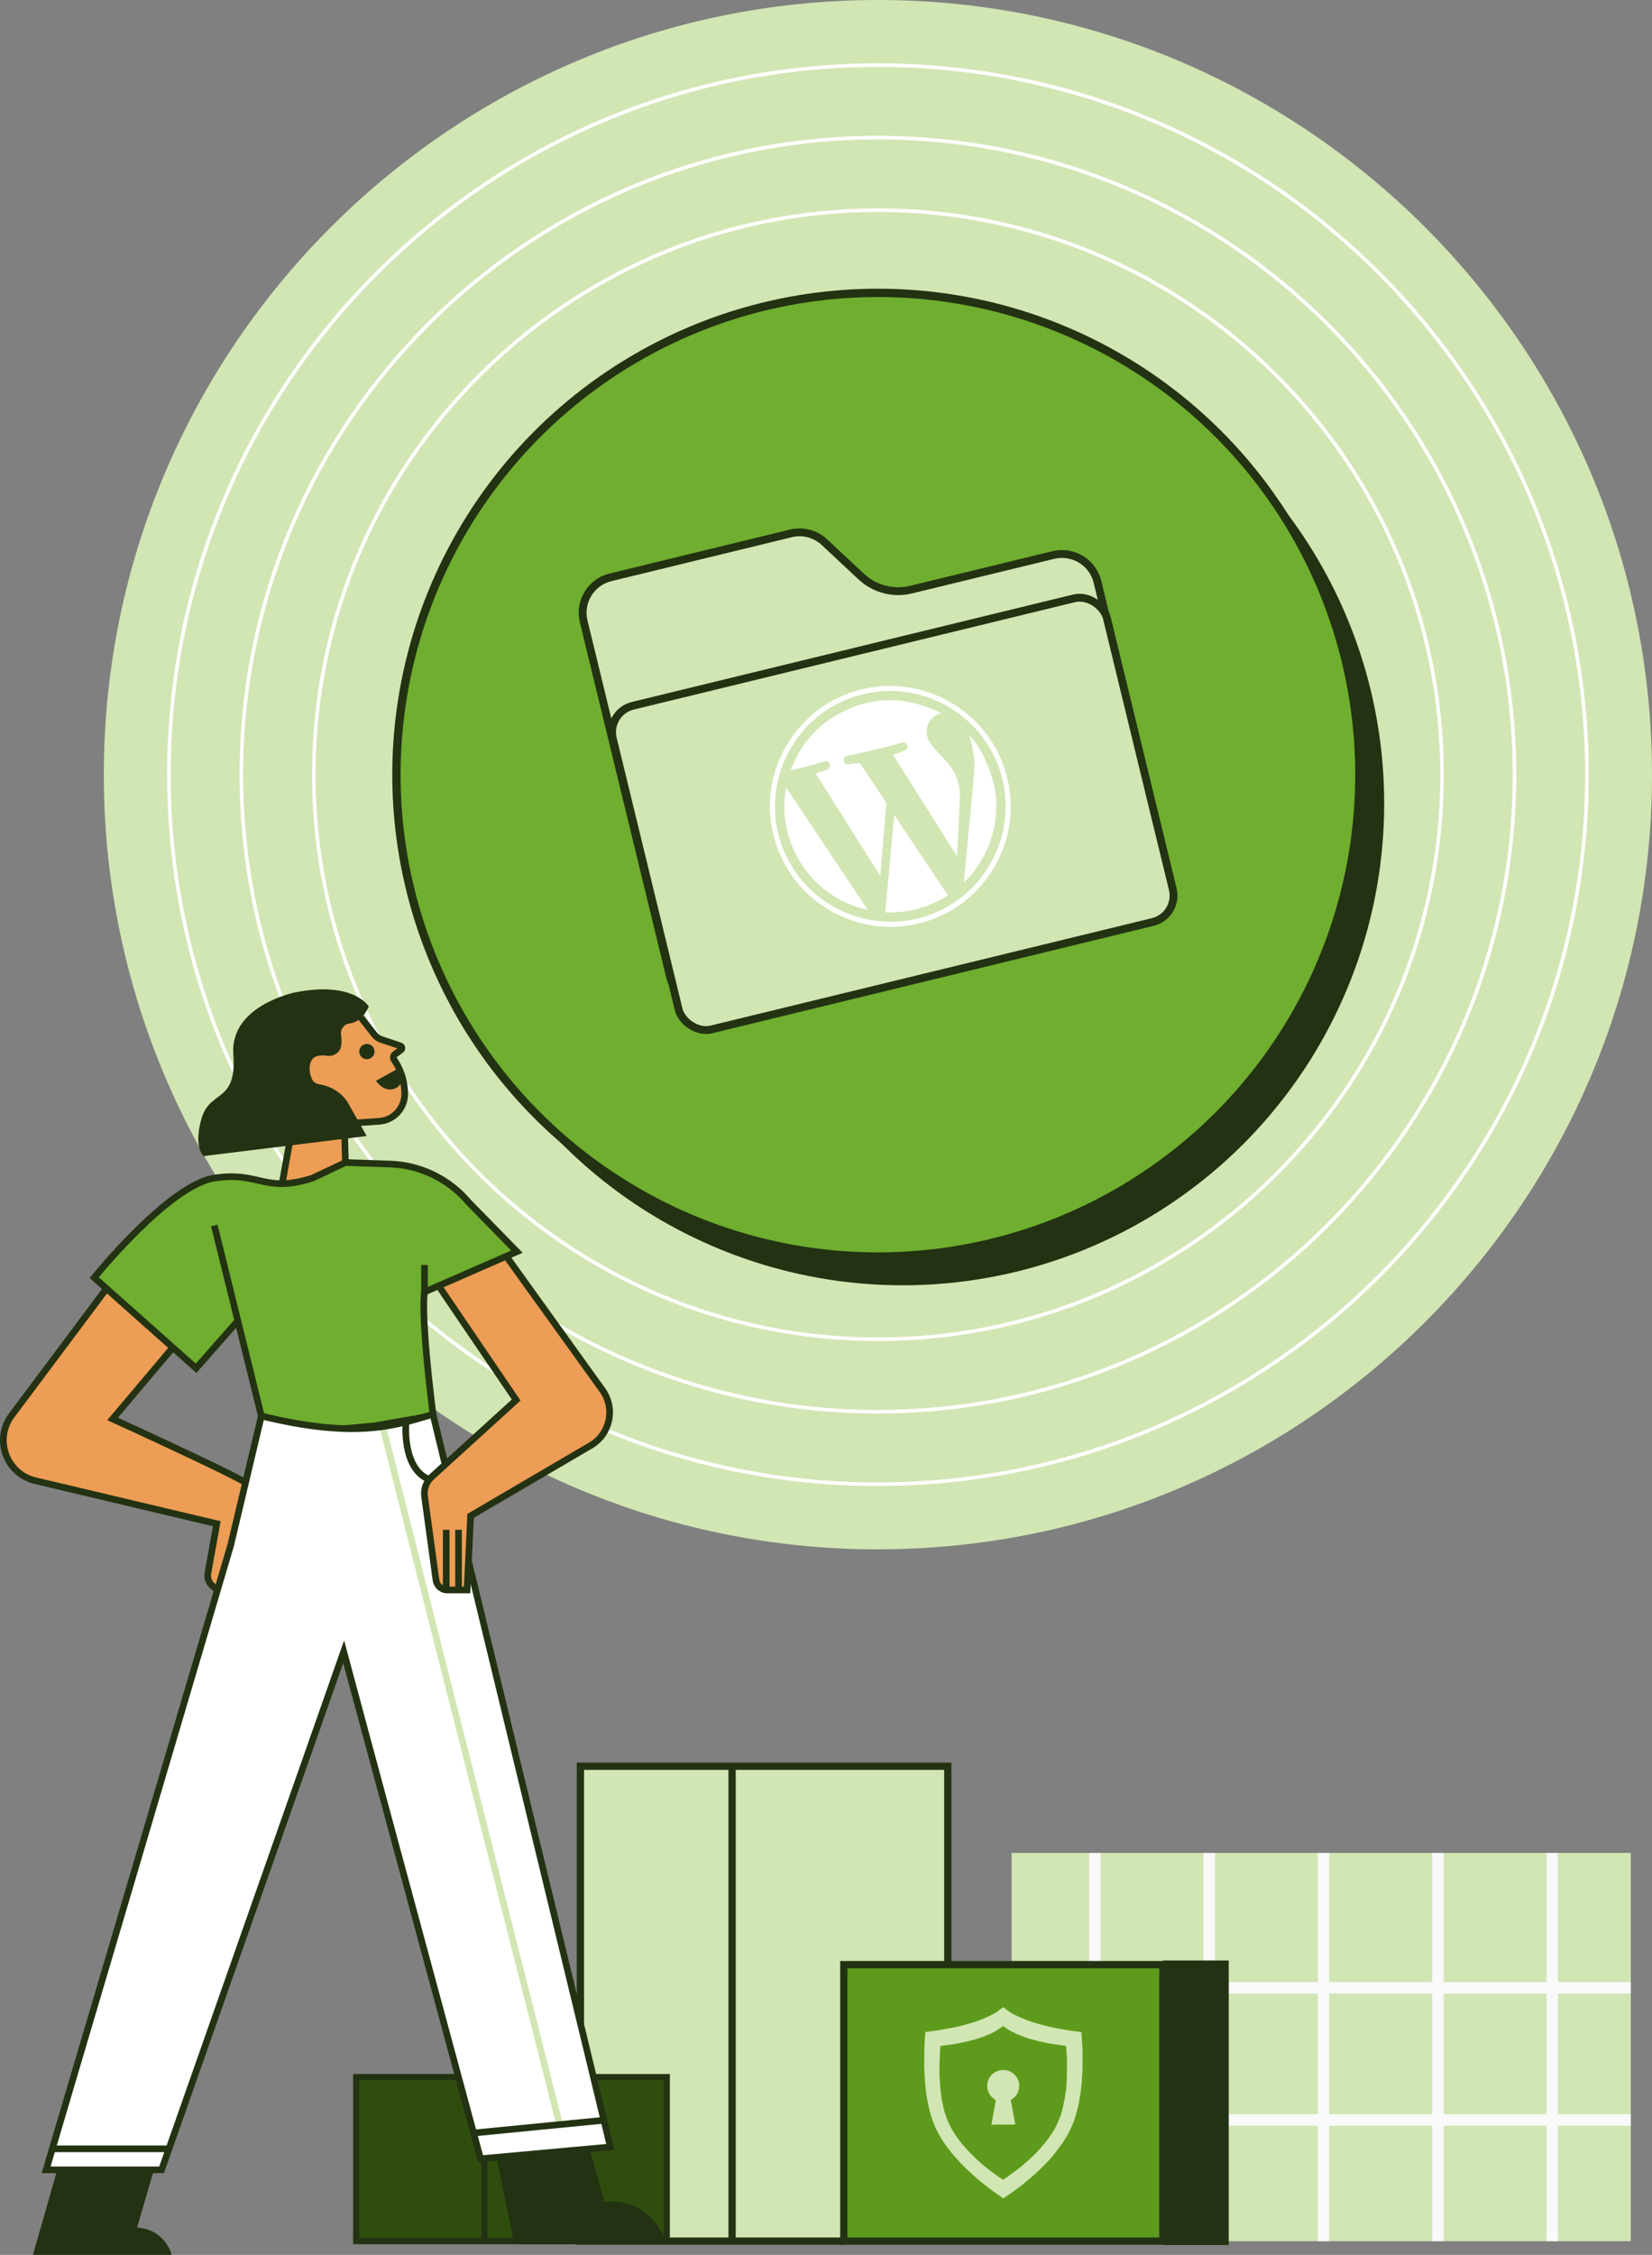 <?xml version="1.0" encoding="UTF-8"?>
<svg xmlns="http://www.w3.org/2000/svg" id="Layer_2" data-name="Layer 2" viewBox="0 0 315.83 430.77">
  <rect x="0" y="0" width="315.83" height="430.77" fill="#808080" stroke="none"/>
  <defs>
    <style>
      .cls-1 {
        stroke-width: .8px;
      }

      .cls-1, .cls-2, .cls-3, .cls-4, .cls-5, .cls-6 {
        stroke: #233212;
      }

      .cls-1, .cls-2, .cls-3, .cls-4, .cls-5, .cls-6, .cls-7, .cls-8, .cls-9, .cls-10 {
        stroke-miterlimit: 10;
      }

      .cls-1, .cls-11 {
        fill: #fff;
      }

      .cls-2 {
        stroke-width: 1.39px;
      }

      .cls-2, .cls-4, .cls-5, .cls-7, .cls-8, .cls-9, .cls-10 {
        fill: none;
      }

      .cls-3 {
        stroke-width: 1.59px;
      }

      .cls-3, .cls-12 {
        fill: #6fae2f;
      }

      .cls-4, .cls-10 {
        stroke-width: 1.27px;
      }

      .cls-5 {
        stroke-width: 1.18px;
      }

      .cls-6 {
        stroke-width: 1.5px;
      }

      .cls-6, .cls-13 {
        fill: #d1e6b3;
      }

      .cls-7 {
        stroke: #f9f9f9;
        stroke-width: 2.19px;
      }

      .cls-14 {
        fill: #5e9b1c;
      }

      .cls-8 {
        stroke-width: .67px;
      }

      .cls-8, .cls-9 {
        stroke: #fff;
      }

      .cls-9 {
        stroke-width: .69px;
      }

      .cls-15 {
        fill: #ed9d55;
      }

      .cls-16 {
        fill: #2f4e0e;
      }

      .cls-10 {
        stroke: #d1e6b3;
      }

      .cls-17 {
        fill: #233212;
      }
    </style>
  </defs>
  <path class="cls-13" d="M167.84,295.99c-81.6,0-147.99-66.39-147.99-147.99S86.23,0,167.84,0s147.99,66.39,147.99,147.99-66.39,147.99-147.99,147.99Z"></path>
  <circle class="cls-17" cx="172.58" cy="153.49" r="92.05"></circle>
  <path class="cls-9" d="M167.84,283.55c-74.74,0-135.55-60.81-135.55-135.55S93.1,12.44,167.84,12.44s135.55,60.81,135.55,135.55-60.81,135.55-135.55,135.55Z"></path>
  <path class="cls-9" d="M167.84,269.7c-67.11,0-121.7-54.6-121.7-121.7S100.73,26.29,167.84,26.29s121.7,54.6,121.7,121.7-54.6,121.7-121.7,121.7Z"></path>
  <path class="cls-9" d="M167.84,255.85c-59.47,0-107.85-48.38-107.85-107.85s48.38-107.85,107.85-107.85,107.85,48.38,107.85,107.85-48.38,107.85-107.85,107.85Z"></path>
  <path class="cls-8" d="M167.84,238.91c-50.13,0-90.91-40.78-90.91-90.91s40.78-90.91,90.91-90.91,90.91,40.78,90.91,90.91-40.78,90.91-90.91,90.91Z"></path>
  <circle class="cls-3" cx="167.84" cy="148" r="92.05"></circle>
  <rect class="cls-13" x="193.4" y="353.98" width="118.37" height="74.18"></rect>
  <line class="cls-7" x1="209.32" y1="353.98" x2="209.32" y2="428.16"></line>
  <line class="cls-7" x1="231.18" y1="353.98" x2="231.18" y2="428.16"></line>
  <line class="cls-7" x1="253.04" y1="353.98" x2="253.04" y2="428.16"></line>
  <line class="cls-7" x1="274.9" y1="353.98" x2="274.9" y2="428.16"></line>
  <line class="cls-7" x1="296.76" y1="353.98" x2="296.76" y2="428.16"></line>
  <line class="cls-7" x1="311.77" y1="405" x2="192.47" y2="405"></line>
  <line class="cls-7" x1="311.77" y1="379.75" x2="192.47" y2="379.75"></line>
  <rect class="cls-17" x="222.32" y="374.53" width="12.59" height="54.36"></rect>
  <rect class="cls-13" x="110.96" y="337.42" width="70.24" height="90.72"></rect>
  <rect class="cls-14" x="161.32" y="375.32" width="61" height="52.82"></rect>
  <line class="cls-2" x1="139.96" y1="337.42" x2="139.96" y2="428.14"></line>
  <polyline class="cls-2" points="161.32 428.14 110.96 428.14 110.96 337.42 181.2 337.42 181.2 375.32"></polyline>
  <rect class="cls-16" x="68.1" y="396.81" width="59.37" height="31.34"></rect>
  <rect class="cls-16" x="92.61" y="396.81" width="34.86" height="31.34"></rect>
  <line class="cls-5" x1="92.61" y1="396.81" x2="92.61" y2="428.14"></line>
  <polyline class="cls-5" points="127.47 428.14 68.1 428.14 68.1 396.81 127.47 396.81 127.47 428.14"></polyline>
  <rect class="cls-2" x="161.32" y="375.32" width="61" height="52.82"></rect>
  <g>
    <path class="cls-12" d="M45.47,252.33l-7.98,9.06-19.48-17.31s14.27-17.68,22.96-19.02c8.69-1.34,9.53,2.97,18.77,0l6.3-2.97,8.53.29c5.82.2,11.27,2.85,15.02,7.3l9.23,9.43-17.66,7.71s-.85,3.66,1.62,23.36c-7.26,2.14-14.54,4.79-32.82.33l-8.99-36.4,4.5,18.2Z"></path>
    <polygon class="cls-1" points="49.96 270.53 42.76 299.76 31.83 336.72 8.82 414.51 30.89 414.51 65.75 314.81 91.86 412.41 116.69 410.15 82.78 270.2 71.6 272.15 62.97 272.96 49.96 270.53"></polygon>
    <polygon class="cls-15" points="83.09 245.15 98.67 267.46 81.75 283.08 81.16 285.87 83.34 301.83 84.31 303.74 89.28 303.74 89.95 289.58 113.59 275.68 116.52 271.43 116.13 267.44 101.32 246.71 96.91 240.18 83.94 245.77 83.09 245.15"></polygon>
    <path class="cls-17" d="M29.43,414.51l-3.23,11.04c5.45.36,6.63,5.21,6.63,5.21H6.3l4.65-16.25h18.47Z"></path>
    <line class="cls-10" x1="73.07" y1="272.15" x2="107.09" y2="406.27"></line>
    <path class="cls-17" d="M112.73,410.51l2.85,10.13c9.32-1.03,11.89,8.08,11.89,8.08h-29.12l-3.48-16.76,17.86-1.45Z"></path>
    <polygon class="cls-15" points="53.94 226.13 59.26 199.43 68.32 192.96 71.08 197 72.56 198.45 76.83 200.06 75.3 202.35 77 206.05 77.34 209.55 76.23 212.9 72.63 214.27 65.83 214.67 66.04 222.1 59.74 225.27 53.94 226.13"></polygon>
    <circle class="cls-17" cx="70.14" cy="200.89" r="1.46"></circle>
    <polygon class="cls-15" points="45.21 290.56 45.51 290.52 41.59 303.74 39.46 302.05 41.44 291.09 8.82 283.35 3.36 281.12 .64 277.45 .64 275.01 1.44 271.65 19.92 245.77 33.05 257.44 21.59 270.94 46.99 283.07 45.21 290.56"></polygon>
    <path class="cls-4" d="M45.47,252.33l-7.98,9.06-19.48-17.31s14.27-17.68,22.96-19.02c8.69-1.34,9.53,2.97,18.77,0l6.3-2.97,8.53.29c5.82.2,11.27,2.85,15.02,7.3l9.23,9.43-17.66,7.71s-.85,3.66,1.62,23.36c-7.26,2.14-14.54,4.79-32.82.33l-8.99-36.4"></path>
    <path class="cls-4" d="M33.04,257.44l-11.51,13.63s21.54,9.83,25.26,12.06"></path>
    <line class="cls-4" x1="85.1" y1="279.79" x2="82.78" y2="270.2"></line>
    <polyline class="cls-4" points="89.55 298.14 116.69 410.15 91.87 412.41 65.69 315.59 64.65 318.54 63.9 320.69 30.89 414.52 8.82 414.52 44.09 295.25 49.96 270.53"></polyline>
    <path class="cls-4" d="M82.05,282.65c-5.33-2.2-4.42-10.99-4.42-10.99"></path>
    <path class="cls-4" d="M66.04,222.1l-.21-7.43,6.66-.46c2.75-.18,4.88-2.47,4.88-5.23,0-1.29-.21-2.56-.64-3.77-.33-.96-.79-1.89-1.38-2.74-.24-.35-.18-.81.16-1.06l1.15-.83c.29-.21.22-.66-.12-.78l-3.66-1.22c-.5-.17-.94-.48-1.27-.89l-3.74-4.74"></path>
    <line class="cls-4" x1="53.94" y1="226.13" x2="55.4" y2="218.03"></line>
    <path class="cls-17" d="M56.47,189.57s-12.55,2.49-11.86,11.86c.69,9.37-4.45,6.68-6.07,12.21-1.61,5.53.38,7.22.38,7.22l31.18-3.84-3.47-6.15c-1.15-2.03-3.2-3.32-5.5-3.71-.6-.1-1.12-.34-1.38-.82-.86-1.61-.75-3.75.47-4.42.66-.36,1.66-.33,2.45-.22,1.09.15,2.25-.59,2.5-1.66.14-.6.18-1.36.03-2.35-.17-1.06.6-2.08,1.66-2.18,2.48-.25,3.64-3.23,3.64-3.23,0,0-2.9-4.92-14.04-2.7Z"></path>
    <line class="cls-4" x1="90.53" y1="407.49" x2="115.45" y2="405.05"></line>
    <line class="cls-4" x1="10.01" y1="410.51" x2="32.3" y2="410.51"></line>
    <path class="cls-17" d="M71.88,206.47l4.52-2.49s1.38,2.98-.81,3.93c-2.19.95-3.71-1.44-3.71-1.44Z"></path>
    <path class="cls-4" d="M83.94,245.77l14.74,21.69-16.15,14.68c-1.04.94-1.55,2.34-1.36,3.73l1.14,8.36,1.04,7.61c.14,1.02.95,1.8,1.97,1.91h3.98s.67-14.16.67-14.16l22.96-13.45c3.74-2.19,4.77-7.14,2.2-10.64l-18.2-25.31"></path>
    <path class="cls-4" d="M41.58,303.74l-.87-.69c-.77-.61-1.14-1.59-.96-2.55l1.7-9.41-34.71-8.22c-5.55-1.33-7.93-7.91-4.51-12.48l18.12-24.21"></path>
    <line class="cls-4" x1="85.31" y1="303.74" x2="85.31" y2="292.25"></line>
    <line class="cls-4" x1="87.66" y1="303.74" x2="87.66" y2="292.25"></line>
    <line class="cls-4" x1="81.16" y1="241.66" x2="81.16" y2="246.84"></line>
  </g>
  <g id="_29NnQ7.tif" data-name="29NnQ7.tif">
    <g>
      <path class="cls-13" d="M188.62,385.37c.68-.31,1.37-.59,1.97-1.03.36-.26.71-.52,1.05-.79.1-.08.17-.08.28,0,.5.36.98.75,1.51,1.06.54.32,1.12.57,1.69.82,1.38.61,2.81,1.07,4.26,1.45,1.05.28,2.12.49,3.18.69,1.34.26,2.69.47,4.05.61.05,0,.13.07.14.11.03.31.05.61.07.92.02.39.04.79.06,1.18.03.55.08,1.1.08,1.65,0,1.49.04,2.98-.08,4.47-.03.37-.03.75-.06,1.12-.04.51-.08,1.03-.15,1.53-.18,1.2-.33,2.41-.63,3.59-.02.07-.04.13-.06.2-.23.92-.49,1.84-.85,2.72-.33.8-.69,1.58-1.13,2.33-.27.46-.56.9-.84,1.36-.4.54-.79,1.08-1.2,1.61-.41.52-.81,1.06-1.26,1.54-1.13,1.2-2.28,2.39-3.55,3.44-.52.43-1.02.88-1.55,1.3-.74.58-1.51,1.14-2.27,1.69-.45.33-.93.64-1.39.96-.06.04-.12.07-.2.02-.71-.5-1.44-.97-2.13-1.49-.93-.69-1.85-1.4-2.72-2.16-.77-.67-1.53-1.34-2.26-2.05-1.35-1.33-2.61-2.74-3.73-4.27-.79-1.09-1.48-2.24-2.04-3.46-.66-1.42-1.1-2.93-1.41-4.46-.14-.67-.24-1.35-.36-2.03-.04-.29-.08-.59-.11-.88-.04-.41-.09-.82-.12-1.24-.04-.55-.08-1.1-.11-1.65-.03-.58-.06-1.17-.06-1.75,0-1.11.03-2.22.05-3.33,0-.33.02-.66.03-1,0-.18.02-.35.03-.52.04-.43.08-.86.11-1.3,0-.09.02-.14.13-.15.48-.06.96-.12,1.43-.19,1.08-.17,2.16-.34,3.24-.54,1.53-.29,3.05-.67,4.53-1.16.39-.13.77-.28,1.16-.41.42-.17.84-.32,1.25-.51ZM203.78,399.49c.07-.6.13-1.2.15-1.8.04-1.18.05-2.36.06-3.53,0-.44,0-.88-.03-1.32-.04-.61-.09-1.23-.13-1.84,0-.13-.07-.16-.18-.18-.98-.13-1.96-.25-2.93-.42-.79-.14-1.58-.32-2.36-.51-.79-.2-1.57-.41-2.34-.67-1.25-.43-2.46-.96-3.57-1.69-.18-.12-.35-.25-.51-.39-.11-.1-.17-.09-.3,0-.39.29-.79.57-1.21.83-.36.22-.75.39-1.12.58-.34.14-.67.27-1.01.41-1.19.48-2.43.81-3.68,1.1-.71.16-1.43.31-2.16.43-.69.12-1.39.2-2.09.29-.16.02-.32.04-.48.06-.04,0-.09.05-.1.09-.03.21-.05.42-.06.62-.03.63-.07,1.27-.09,1.9-.02.92-.04,1.85-.03,2.77,0,.63.07,1.26.11,1.9.03.39.05.79.09,1.18.04.38.09.76.14,1.15.03.25.07.49.11.74.11.51.23,1.01.33,1.52.21,1,.57,1.94.98,2.86.45,1,1.01,1.93,1.65,2.82,1.11,1.55,2.42,2.91,3.8,4.21.78.73,1.6,1.41,2.45,2.05.6.44,1.2.88,1.8,1.32.2.14.41.27.62.39.05.03.14.01.19-.02.28-.18.57-.36.84-.56.73-.53,1.45-1.06,2.17-1.61.44-.34.85-.72,1.27-1.08.97-.84,1.91-1.73,2.76-2.69,1.04-1.18,1.98-2.43,2.78-3.79.03-.05.05-.1.07-.14.25-.55.52-1.09.75-1.65.4-.98.65-2.02.86-3.06.05-.26.1-.53.16-.79.07-.49.16-.97.22-1.46Z"></path>
      <path class="cls-13" d="M190.07,402.95c-.06.32-.12.64-.18.96-.07.4-.13.79-.2,1.19-.05.25-.1.5-.15.75,0,0,0,.02,0,.03.83,0,1.66,0,2.49,0,.63,0,1.25,0,1.88,0,.18,0,.19-.02.16-.19-.14-.78-.28-1.55-.42-2.33-.07-.36-.14-.73-.2-1.09-.06-.31-.11-.62-.18-.93-.03-.11,0-.18.09-.24.37-.25.73-.51.98-.89.28-.42.42-.88.49-1.37.22-1.54-.86-2.91-2.23-3.3-.31-.09-.63-.08-.96-.08-.37,0-.72.09-1.05.24-.95.41-1.57,1.11-1.78,2.13-.2.97,0,1.85.64,2.62.21.24.45.44.71.61.17.11.24.22.18.44-.11.46-.17.94-.26,1.41,0,.02-.02.03-.03.05Z"></path>
      <path class="cls-13" d="M189.55,405.88s0-.02,0-.03c0,0,0,.02,0,.03Z"></path>
    </g>
  </g>
  <g>
    <path class="cls-6" d="M211.74,119.08l-1.92-7.91c-.91-3.75-4.69-6.05-8.45-5.14l-27.19,6.61c-3.4.83-6.98-.11-9.54-2.5l-7.02-6.56c-1.72-1.61-4.14-2.24-6.43-1.68l-34.47,8.39c-3.75.91-6.05,4.69-5.13,8.43l16.52,67.9c.53,2.19,2.04,3.88,3.95,4.72,1.36.62,2.93.79,4.49.41l81.58-19.85c1.69-.41,3.04-1.46,3.88-2.82t0-.01"></path>
    <rect class="cls-6" x="122.08" y="123.65" width="97.22" height="63.63" rx="5.19" ry="5.19" transform="translate(-31.91 44.76) rotate(-13.67)"></rect>
  </g>
  <g>
    <path class="cls-11" d="M175.68,176.41s-.03,0-.04.01c-12.31,2.97-24.78-4.62-27.79-16.92-1.46-5.97-.5-12.16,2.71-17.42,3.2-5.25,8.23-8.94,14.18-10.38.01,0,.03,0,.04-.01,12.31-2.97,24.78,4.62,27.79,16.92,1.46,5.97.5,12.16-2.71,17.42-3.2,5.25-8.23,8.94-14.18,10.39ZM164.97,132.63c-5.7,1.39-10.52,4.92-13.58,9.95-3.07,5.04-3.99,10.97-2.6,16.69,2.88,11.78,14.82,19.05,26.62,16.2h.04c5.7-1.4,10.52-4.93,13.58-9.96,3.07-5.05,3.99-10.97,2.6-16.69-2.88-11.78-14.82-19.05-26.62-16.2h-.04Z"></path>
    <g>
      <path class="cls-11" d="M155.91,147.76c.62-.2,1.14-.38,1.66-.55.19-.06.38-.13.56-.21.47-.23.65-.64.48-1.07-.16-.42-.53-.62-1.02-.48-.84.24-1.66.53-2.5.75-1.28.34-2.57.63-3.93.96,1.83-4.85,4.94-8.59,9.53-10.97,6.34-3.29,12.74-3.17,19.16,0-.07.08-.09.13-.12.14-2.32.6-3.34,3.37-1.91,5.57.57.87,1.31,1.64,2.03,2.4.98,1.03,1.93,2.08,2.61,3.35.85,1.58,1.13,3.29,1.06,5.05-.15,3.52-.36,7.04-.54,10.56,0,.06-.04.12-.07.24-4.07-6.45-8.12-12.86-12.2-19.33.57-.19,1.1-.37,1.62-.55.24-.08.48-.16.7-.28.41-.22.53-.6.36-1.03-.17-.42-.5-.6-.92-.48-.82.22-1.63.53-2.45.73-2.36.57-4.72,1.1-7.09,1.64-.34.08-.7.11-1.03.21-.44.12-.66.47-.6.91.06.44.36.73.83.69.62-.05,1.22-.18,1.84-.23.19-.01.47.09.56.23,1.6,2.37,3.18,4.74,4.76,7.13.09.14.14.34.13.5-.36,4.45-.73,8.89-1.1,13.34,0,.06-.03.12-.07.29-4.13-6.54-8.2-12.99-12.32-19.51Z"></path>
      <path class="cls-11" d="M181.23,171.05c-3.66,2.32-7.63,3.41-11.99,3.24.57-6.18,1.15-12.33,1.73-18.59,3.45,5.17,6.84,10.24,10.26,15.36Z"></path>
      <path class="cls-11" d="M150.31,150.47c5.2,7.79,10.37,15.53,15.57,23.33-10.77-2.2-17.63-13.06-15.57-23.33Z"></path>
      <path class="cls-11" d="M184.26,168.58c.11-1.21.22-2.37.33-3.53.54-5.72,1.11-11.44,1.63-17.16.22-2.48-.09-4.91-.94-7.26,2.03,1.24,4.81,7.71,5.13,11.56.59,7.11-2.58,13.12-6.15,16.39Z"></path>
    </g>
  </g>
</svg>
